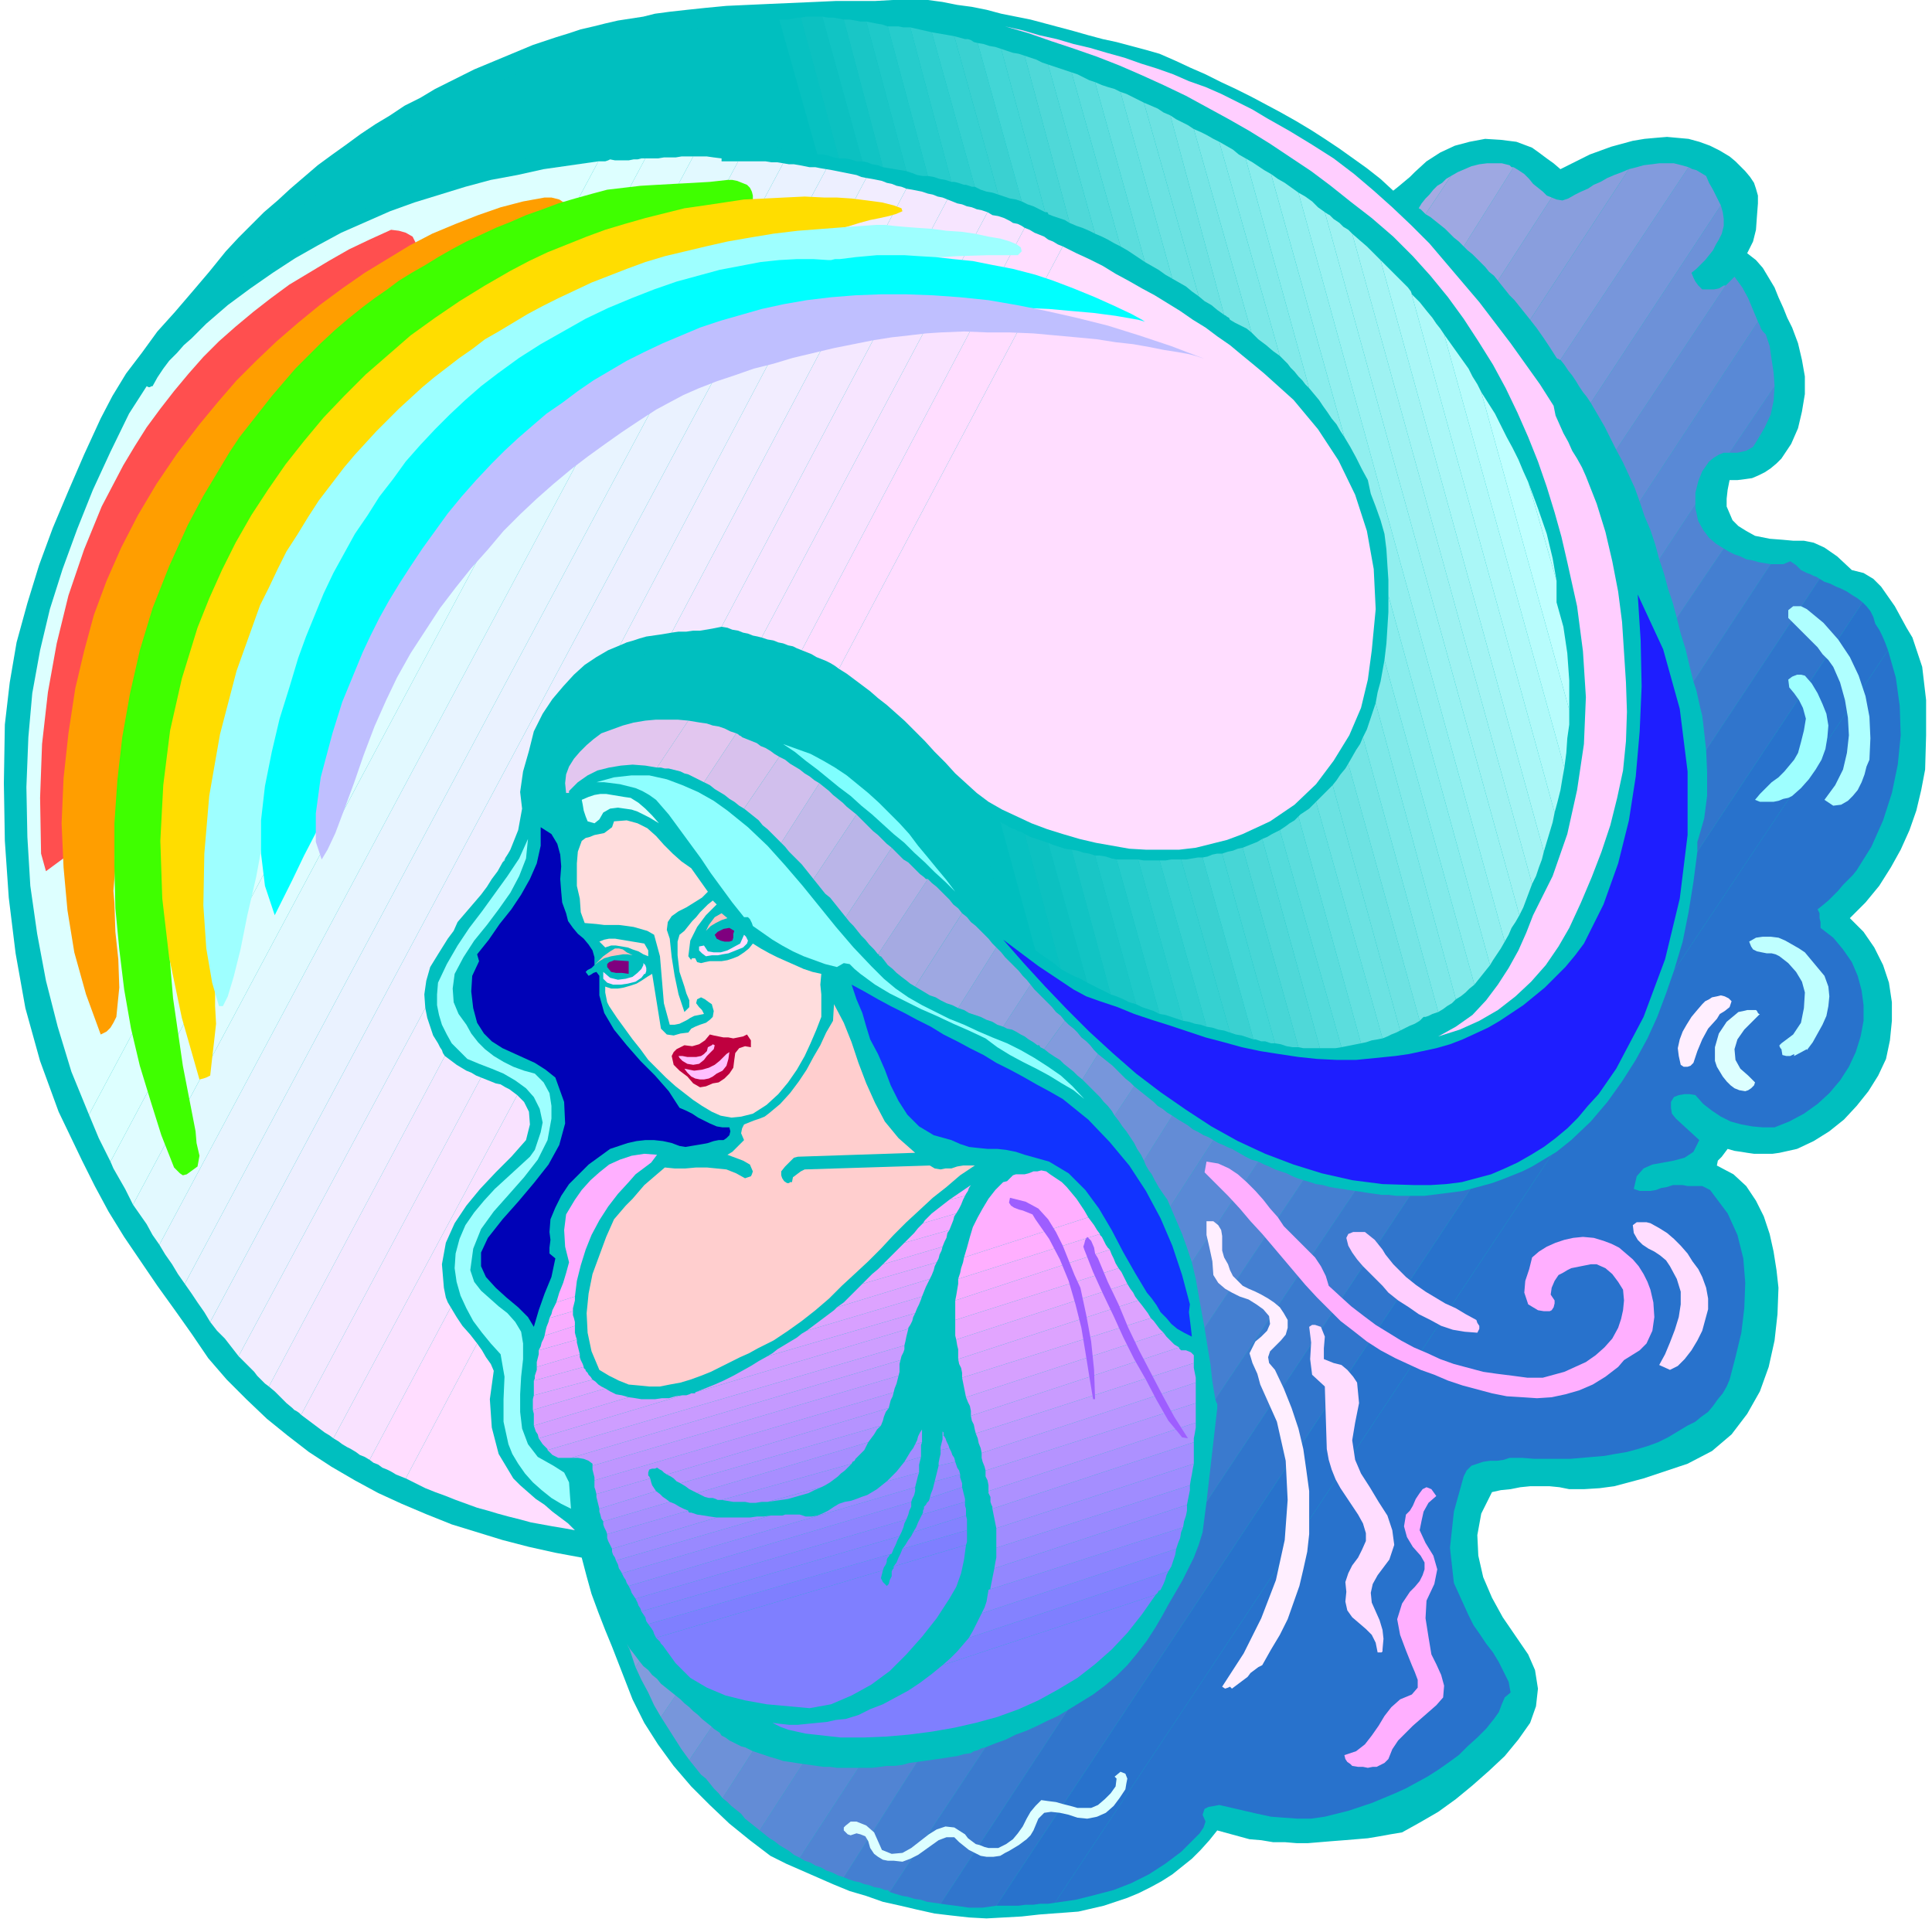<svg xmlns="http://www.w3.org/2000/svg" fill-rule="evenodd" height="1.973in" preserveAspectRatio="none" stroke-linecap="round" viewBox="0 0 1976 1973" width="1.976in"><style>.pen1{stroke:none}.brush2{fill:#00bfbf}.brush31{fill:#bfffff}.brush32{fill:#ffceff}.brush33{fill:#dff}.brush43{fill:#fdf}.brush44{fill:#2872cc}.brush63{fill:#e2c6ef}.brush68{fill:#9effff}.brush75{fill:#fdd}.brush78{fill:#7f007f}.brush80{fill:#ffefff}.brush83{fill:#ffbfff}.brush84{fill:#7f7fff}.brush85{fill:#8482ff}.brush88{fill:#9387ff}.brush89{fill:#9989ff}.brush94{fill:#b593ff}.brush98{fill:#c99bff}.brush99{fill:#ce9eff}.brush102{fill:#dda3ff}.brush103{fill:#e2a5ff}.brush108{fill:#ffafff}.brush119{fill:#9e5eff}</style><path class="pen1 brush2" d="m949 0 15 2 15 3 15 2 15 3 15 4 15 3 15 3 15 4 15 4 15 4 14 4 15 4 14 3 15 4 15 4 14 4 16 7 15 7 16 7 16 8 15 7 16 8 15 8 15 8 16 9 15 9 14 9 15 10 14 10 14 10 14 11 13 12 5-4 6-5 6-5 5-5 12-11 14-9 15-7 15-4 16-3 16 1 16 2 16 6 7 5 8 6 7 5 7 6 10-5 10-5 10-5 11-4 11-4 11-3 11-3 12-2 11-1 12-1 11 1 11 1 11 3 11 4 10 5 10 6 6 5 5 5 5 5 5 6 4 6 2 6 2 7v8l-1 13-1 14-3 12-6 12 9 7 7 8 6 10 6 10 4 10 5 11 4 10 5 10 6 16 4 17 3 17v18l-3 18-4 17-7 16-10 15-5 5-6 5-6 4-6 3-7 3-7 1-8 1h-8l-2 10-1 9v8l3 7 3 7 6 6 8 5 9 5 15 3 13 1 11 1h11l10 2 11 5 13 9 15 14 12 3 10 6 8 8 7 10 7 10 6 11 6 11 6 10 10 30 4 34v36l-1 35-4 21-5 21-7 20-9 20-10 18-12 19-14 17-16 16 14 14 11 16 9 18 6 18 3 20v19l-2 20-4 19-8 17-10 16-12 15-13 14-15 12-16 10-17 8-18 4-7 1h-19l-7-1-6-1-7-1-7-2-3 4-3 4-4 4-1 5 17 9 13 12 10 15 8 16 6 18 4 18 3 19 2 18-1 27-3 27-6 27-9 25-13 23-16 21-20 17-25 13-15 5-15 5-15 5-15 4-15 4-15 2-16 1h-15l-10-2-10-1h-20l-10 1-10 2-10 1-9 2-11 22-4 22 1 21 5 22 9 21 11 20 13 19 13 19 7 16 3 19-2 18-6 17-12 17-14 17-16 15-17 15-17 14-18 13-19 11-18 10-12 2-11 2-12 2-12 1-12 1-13 1-12 1-12 1h-12l-12-1h-12l-12-2-12-1-11-3-11-3-11-3-8 10-9 10-9 9-10 8-10 8-11 7-11 6-12 6-12 5-12 4-12 4-13 3-13 3-13 1-14 1-13 1-18 2-18 1-18 1-18-1-18-2-17-2-18-4-17-4-18-4-17-6-17-5-17-7-16-7-16-7-16-7-16-8-21-16-21-17-20-19-19-19-18-21-16-22-14-22-12-24-7-18-7-18-7-18-7-17-7-18-7-19-5-18-5-19-27-5-27-6-27-7-26-8-26-8-25-10-26-11-24-11-24-13-24-14-23-15-22-17-21-17-21-20-20-20-19-22-17-25-17-24-18-25-17-25-17-25-16-26-14-26-13-26-24-50-19-52-15-54-10-56-7-57-4-58-1-59 1-60 5-43 7-41 11-40 12-39 14-38 16-38 16-37 17-37 12-23 14-23 16-21 16-22 18-20 18-21 17-20 17-21 13-14 13-13 13-13 14-12 13-12 14-12 14-12 15-11 14-10 15-11 15-10 15-9 15-10 16-8 15-9 16-8 12-6 12-6 12-5 12-5 12-5 12-5 12-5 12-4 12-4 13-4 12-4 13-3 12-3 13-3 13-2 13-2 12-3 15-2 18-2 19-2 21-2 22-1 22-1 23-1 23-1 22-1h40l18-1h36z"/><path class="pen1 brush2" d="m777 20 35 133-11-1-11-2-11-1-11-1-11-1-11-1-12-1h-55l-11 1-12 1-11 1-11 1-11 2-10 1-11 2-11 1-11 1-11 2-11 1-10 2-11 1-11 2-10 2-11 3-10 3-10 3-10 3-10 4-14 4-14 4-13 4-14 5-13 5-13 5-14 6-13 5-13 7-13 6-12 6-13 7-12 8-13 7-12 8-12 8-29 19 18-21 18-20 19-20 20-19 21-18 21-17 22-16 22-16 23-15 23-13 24-13 24-12 24-11 25-10 25-8 25-8 12-3 12-2 12-3 12-3 12-3 12-3 12-3 12-3 12-3 13-2 12-3 12-2 12-2 13-2 12-1 13-1zm220 805 33 124-5-5-4-5-5-5-5-6-11-12-11-13-11-13-10-13-11-12-12-13-11-12-11-12-12-12-13-11-12-10-13-10-14-9-13-8-15-8-15-6-83-28-15-1h-15l-14 1h-14l-13 1-14 2-13 2-14 3-8 4-7 4-8 5-7 6-7 6-6 7-5 7-4 8-4 15 1 16 4 16 5 14h2l1 1 1 2 1 1-8-4-8-5-7-6-4-7-8-17v-18l7-18 8-19 8-16 10-14 12-13 13-10 14-10 15-8 16-7 17-7 16-6 15-4 14-3h27l12 2 12 2 11 2 16 3 15 5 15 6 14 7 14 8 13 9 13 10 13 10 13 11 12 11 12 11 12 12 12 12 12 11 12 12 12 11 4 5 3 4 4 4 4 3z"/><path class="pen1 brush2" d="m1030 949-33-124 6 4 6 4 7 3 7 4 36 132-8-5-7-6-7-6-7-6zM812 153 777 20h20l39 138-6-1-6-2-6-1-6-1z"/><path class="pen1" d="m1059 972-36-132 2 2 3 1 3 2 3 2 4 1 3 2 4 1 3 2 37 138-6-5-7-5-6-4-7-5zM836 158 797 20h9l5-1 4-1h4l39 144-5-1-6-2-5-1h-6z" style="fill:#07c1c1"/><path class="pen1" d="m1085 991-37-138 6 3 6 2 6 2 6 2 40 143-7-4-7-3-6-3-7-4zM858 162 819 18l6-1h16l41 148h-6l-6-2-6-1h-6z" style="fill:#0cc1c1"/><path class="pen1" d="m1112 1005-40-143 5 2 6 2 6 2 7 1 40 148-6-3-6-3-6-3-6-3zM882 165 841 17l6 1h5l6 1 5 1 40 151-5-2-6-1-5-2-5-1z" style="fill:#11c4c4"/><path class="pen1" d="m1136 1017-40-148 6 1 6 2 6 1 6 2 42 152-7-2-6-3-7-3-6-2zM903 171 863 20h6l6 1 5 1h6l41 153-6-1-6-1-6-1-6-1z" style="fill:#19c6c6"/><path class="pen1" d="m1162 1027-42-152h5l6 1 6 2 5 1 44 158-6-3-6-2-6-2-6-3zM927 175 886 22l5 1 5 1 6 1 6 2 41 153h-5l-6-1-5-2-6-2z" style="fill:#1ec9c9"/><path class="pen1" d="m1186 1037-44-158h22l46 165-6-2-6-2-6-2-6-1zM949 180 908 27h11l5 1h7l42 158-6-2-6-1-6-2-6-1z" style="fill:#26cccc"/><path class="pen1" d="m1210 1044-46-165 6 1h16l48 170-6-2-6-1-6-2-6-1zM973 186 931 28l22 5 44 158h-3l-3-1-3-1h-2l-3-1-3-1-4-1h-3z" style="fill:#2dcece"/><path class="pen1" d="m1234 1050-48-170h6l6-1h10l50 177-6-2-6-1-6-2-6-1zM997 191 953 33l23 4 45 162-6-2-6-1-6-2-6-3z" style="fill:#35d1d1"/><path class="pen1" d="m1258 1056-50-177h5l6-1 6-1h5l52 186-6-2-6-2-6-1-6-2zm-237-857L976 37l11 3h3l3 1 3 2 4 1 45 162-6-2-6-1-6-2-6-2z" style="fill:#3ad1d1"/><path class="pen1" d="m1282 1063-52-186 5-1 5-2 5-1h5l54 194h-4l-3-1-3-1h-4l-3-1-3-1h-2zm-237-857-45-162 6 1 6 2 6 1 6 2 45 167-6-3-6-3-6-2-6-3z" style="fill:#42d6d6"/><path class="pen1" d="m1304 1067-54-194 6-2 5-1 5-2 5-1 57 204h-6l-6-1-6-2-6-1zm-235-850-45-167 6 2 6 2 6 1 6 2 46 171-5-3-6-2-6-2-5-2v-1l-1-1h-2z" style="fill:#47d6d6"/><path class="pen1" d="m1328 1071-57-204 5-2 5-2 5-2 5-3 59 214h-17l-5-1zm-234-843-46-171 6 2 6 2 6 3 6 2 48 173-6-3-7-3-6-2-7-3z" style="fill:#4fd8d8"/><path class="pen1" d="m1350 1072-59-214 5-2 5-3 4-2 4-2 63 222-6 1h-16zm-230-833-48-173 6 2 6 2 6 2 6 2 50 178-6-3-7-4-6-3-7-3z" style="fill:#54dbdb"/><path class="pen1" d="m1372 1071-63-222 6-4 4-3 5-3 4-4 64 232-5 1-5 1-5 1-5 1zm-226-819-50-178 6 2 6 3 6 3 6 2 51 184-6-4-6-4-6-4-7-4z" style="fill:#5bdddd"/><path class="pen1" d="m1392 1067-64-232 2-2 3-2 3-2 3-2 2-2 2-2 1-1 2-2 68 242-5 1-6 1-6 2-5 1zm-221-799-51-184 7 3 6 2 7 2 6 3 53 191-7-4-7-5-7-4-7-4z" style="fill:#63e0e0"/><path class="pen1" d="m1414 1062-68-242 4-4 5-5 4-4 4-4 69 251-4 2-5 2-4 2-5 2zm-215-777-53-191 6 2 6 3 6 3 6 3 56 198-7-5-6-5-7-4-7-4z" style="fill:#6be2e2"/><path class="pen1" d="m1432 1054-69-251 4-5 4-6 5-6 3-5 73 263-5 3-5 2-4 2-6 3zm-206-751-56-198 7 3 7 3 6 4 7 3 55 204-7-5-6-5-7-4-6-5z" style="fill:#6de2e2"/><path class="pen1" d="m1452 1044-73-263 4-7 4-7 4-6 3-7 77 281-3 1-3 1-4 2-3 1h-2l-1 1-2 2-1 1zm-200-722-55-204 6 4 6 3 6 3 6 4 59 208-5-4-6-3-6-3-5-3-1-2-2-1-1-1-2-1z" style="fill:#75e5e5"/><path class="pen1" d="m1471 1035-77-281 4-8 3-9 3-9 3-9 82 303-4 4-5 3-4 3-5 3zm-191-695-59-208 7 3 6 3 7 4 6 3 62 219-7-5-7-6-8-6-7-7z" style="fill:#7ce8e8"/><path class="pen1" d="m1489 1022-82-303 2-11 3-11 2-11 2-11 92 332-5 4-4 4-5 4-5 3zm-180-658-62-219 7 4 7 4 6 5 7 4 65 235-4-4-3-4-4-4-4-5-4-4-3-4-4-4-4-4z" style="fill:#82eaea"/><path class="pen1" d="m1508 1007-92-332 2-17 1-16 1-16v-17l104 378-4 5-4 5-4 5-4 5zm-169-610-65-235 7 4 6 4 6 4 7 4 75 269-4-6-4-7-5-6-4-6-5-7-4-6-5-6-5-6z" style="fill:#89eded"/><path class="pen1" style="fill:#91efef" d="m1524 987-104-378v-16l-1-15-1-16-2-16-4-14-5-14-5-13-3-14-6-11-6-12-6-11-6-10-75-269 7 5 7 4 7 5 7 5 211 766-4 7-4 6-4 6-3 5z"/><path class="pen1" style="fill:#99f2f2" d="m1539 963-211-766 7 4 7 5 6 6 7 5 199 719-4 7-4 6-3 7-4 7z"/><path class="pen1" style="fill:#9ef2f2" d="m1554 936-199-719 3 2 2 1 2 2 2 2 6 4 4 4 5 3 4 4 184 665-3 8-3 8-3 8-4 8z"/><path class="pen1" style="fill:#a3f4f4" d="m1567 904-184-665 8 7 7 6 7 7 7 7 167 605-2 8-3 8-3 9-4 8z"/><path class="pen1" style="fill:#aaf7f7" d="m1579 871-167-605 4 4 4 4 4 4 4 4 4 4 4 4 4 4 3 4 147 533-2 10-3 10-3 10-3 10z"/><path class="pen1" style="fill:#aff9f9" d="m1590 831-147-533v2l4 4 5 5 4 5 4 5 5 6 4 6 4 5 4 6 123 443-2 11-2 12-3 12-3 11z"/><path class="pen1" style="fill:#b7fcfc" d="m1600 785-123-443 5 7 5 7 5 7 5 7 5 7 4 8 5 8 4 8 90 325v15l-2 14-1 15-2 15z"/><path class="pen1 brush31" d="m1605 726-90-325 7 11 7 11 6 12 6 12 6 11 6 12 5 12 5 11 29 101v22l7 25 4 27 2 28v30z"/><path class="pen1 brush31" d="m1592 594-29-101 10 27 9 26 6 25 4 23z"/><path class="pen1 brush32" d="m1296 121 23 13 23 14 22 14 21 16 20 17 19 17 19 18 19 19 17 20 17 20 17 20 16 21 16 21 15 21 15 21 14 22 2 10 4 9 4 9 5 9 4 9 5 8 5 9 4 9 11 28 9 29 7 30 6 31 4 31 2 31 2 31 1 30-1 30-3 30-6 28-7 28-9 27-10 26-11 26-12 26-11 19-13 19-15 17-16 15-18 14-19 11-20 9-22 7 18-10 17-12 14-15 12-16 11-17 10-18 8-18 7-18 20-40 15-43 10-45 7-47 2-48-3-47-6-46-10-45-6-26-7-25-8-26-9-26-10-25-11-25-12-25-13-24-15-24-15-23-16-22-18-22-18-20-20-20-22-19-22-17-20-16-20-15-21-14-21-14-21-13-21-12-22-12-22-12-23-11-22-10-23-10-23-9-23-8-24-8-23-8-24-7 18 4 17 5 18 4 17 5 17 4 17 5 18 5 17 6 16 5 17 6 16 7 17 6 16 7 16 8 16 8 15 9z"/><path class="pen1 brush33" d="M612 165 91 1140l-18-44-14-46-12-47-9-48-7-49-3-50-1-51 2-51 4-45 8-44 10-42 13-41 15-41 16-40 18-39 19-39 18-28 2 1h1l2-1h1l5-9 6-9 6-8 8-8 7-8 8-7 8-8 7-7 22-19 23-17 23-16 23-15 23-13 24-13 25-11 25-11 25-9 26-8 26-8 26-7 27-5 27-6 28-4 28-4z"/><path class="pen1 brush33" d="m91 1140 521-975h7l3-1 2-1 5 1h14l5-1h4l4-1h4L113 1188l-6-12-6-12-5-12-5-12z"/><path class="pen1" style="fill:#e0fcff" d="M113 1188 660 162h13l6-1h12l6-1h12L136 1232l-2-4-2-4-2-4-2-4-4-7-4-7-4-7-3-7z"/><path class="pen1" style="fill:#e2f9ff" d="M136 1232 709 160h14l7 1 8 1v3h17L163 1273l-7-10-6-11-7-10-7-10z"/><path class="pen1" style="fill:#e8f4ff" d="M163 1273 755 165h28l6 1h6l6 1-612 1146-7-10-6-10-7-10-6-10z"/><path class="pen1" style="fill:#eaf2ff" d="M189 1313 801 167l6 1h5l6 1 5 1 5 1h6l5 1 6 1-630 1179-6-10-7-10-6-9-7-10z"/><path class="pen1" style="fill:#edefff" d="M215 1352 845 173l6 1 5 1 5 1 5 1 5 1 5 1 5 2 5 1-252 478-12 5-12 7-12 8-11 10-11 12-11 13-10 15-9 18-5 20-6 21-3 21 2 17-2 11-2 11-4 10-4 10-8 13-5 9-6 8-5 8-6 8-6 7-6 7-6 7-6 7-4 9-6 8-5 8-5 8-8 13-4 14-2 14 1 14-191 356-7-9-7-9-8-8-7-9z"/><path class="pen1" d="m244 1387 191-356 2 10 3 9 3 9 5 8 2 4 2 3 1 3 2 3-180 338-4-3-4-4-4-4-3-4-4-4-4-4-4-4-4-4zm270-505 8-13-3 4-2 4-1 3-2 2zm120-222 252-478 6 1 5 1 5 1 5 2 5 1 5 2 5 1 5 2-240 454-6 1-6 1-7 1-7 1-7 2-6 2-7 2-7 3z" style="fill:#f2edff"/><path class="pen1" d="m275 1418 180-338 4 3 4 3 4 3 5 3 5 3 5 2 5 3 5 2-184 345-2-2-3-2-2-1-2-2-6-5-6-6-6-6-6-5zm412-771 240-454 6 1 5 1 5 1 6 2 5 1 5 2 5 1 5 2-231 437-5 1-5 1-6 1-6 1h-7l-7 1h-8l-7 1z" style="fill:#f4e8ff"/><path class="pen1" d="m308 1447 184-345 5 2 5 2 5 2 5 1 5 3 4 2 4 3 4 3-188 351-4-3-5-3-4-3-4-3-4-3-4-3-4-3-4-3zm430-806 231-437 5 2 5 2 5 1 5 2 5 1 5 2 5 1 6 2-231 435-4-1-5-1-5-2-5-1-5-2-6-1-5-2-6-1z" style="fill:#f7e5ff"/><path class="pen1" d="m341 1471 188-351 7 7 5 10 1 13-4 16-15 17-16 16-16 17-14 17-12 18-9 20-4 22 2 24 1 5 1 5 2 5 3 5-83 156-5-3-5-2-4-3-5-3-4-2-5-3-4-3-5-3zm438-819 231-435 5 3 6 1 6 2 6 3 3 2 5 1 4 2 3 2-228 432-5-2-4-2-5-1-5-2-5-1-5-2-6-1-6-2z" style="fill:#f9e2ff"/><path class="pen1 brush43" d="m378 1493 83-156 6 10 6 9 8 9 7 9-73 138-5-2-5-2-5-3-4-2-5-2-4-3-5-2-4-3zm442-828 228-432 5 2 5 3 5 2 5 2 4 3 5 2 5 3 5 2-229 432-4-3-5-3-4-2-5-2-5-2-5-3-5-2-5-2z"/><path class="pen1 brush43" d="m415 1512 73-138 5 7 4 7 5 7 3 7-4 29 2 29 7 27 15 25 7 7 8 7 8 7 9 6 8 7 8 6 8 6 7 7-11-2-12-2-11-2-11-2-11-3-12-3-11-3-10-3-11-3-11-4-11-4-10-4-11-4-10-4-10-5-10-5zm443-828 229-432 14 7 13 6 14 7 13 8 13 7 14 8 13 7 13 8 13 8 13 9 13 8 12 9 13 9 12 10 11 9 12 10 30 27 25 30 21 32 17 35 12 37 7 39 2 41-4 42-4 30-7 29-12 28-16 26-18 24-22 21-25 17-28 13-16 6-16 4-16 4-17 2h-34l-17-1-17-3-17-3-17-4-17-5-16-5-16-6-15-7-15-7-14-8-12-9-11-10-11-10-10-11-11-11-10-11-10-10-11-11-9-8-9-8-9-7-8-7-8-6-8-6-8-6-8-5z"/><path class="pen1 brush44" d="m1079 1946 508-765 5-3 5-4 5-4 5-4 20-19 17-20 15-21 14-22 12-22 10-22 9-24 8-23 219-328 8 28 4 29 1 30-3 30-6 29-9 28-12 27-15 24-4 5-5 5-5 5-5 6-5 5-5 5-6 5-5 4 2 4v5l1 4v6l13 10 10 12 9 13 6 14 4 15 2 15v16l-3 16-5 16-7 15-9 14-11 13-12 11-14 10-15 8-15 6h-12l-11-1-11-2-11-3-10-5-9-6-9-7-8-9-6-1h-5l-6 1-5 2-3 5v6l1 6 4 5 24 22-6 12-9 6-11 3-11 2-11 2-9 4-7 8-3 13 6 2h11l6-1 5-2 6-1 6-2h10l5 1h15l4 2 4 2 3 4 15 20 10 22 6 24 2 25-1 26-3 25-6 25-6 23-3 7-4 7-5 6-5 7-5 6-7 5-6 5-8 4-10 6-10 6-10 5-11 4-10 3-11 3-12 2-11 2-12 1-11 1-12 1h-37l-12-1h-13l-6 2-7 1h-7l-7 1-6 2-6 2-5 5-3 6-10 36-4 37 4 36 15 33 5 10 7 10 6 9 7 9 6 10 5 10 5 10 2 11-6 5-3 7-3 8-5 7-8 10-9 9-10 9-9 9-11 8-10 7-11 7-11 6-11 6-11 5-12 5-12 5-12 4-12 4-12 3-12 3-14 2h-14l-14-1-13-1-14-3-13-3-13-3-13-3-5 1-6 1-4 2-2 6 3 7-2 6-4 6-4 4-15 15-16 12-17 11-18 9-18 7-19 5-20 5-21 3z"/><path class="pen1 brush44" d="m1931 665-219 328 9-30 6-30 5-31 4-31 169-255 4 4 4 5 3 6 2 7 4 6 3 6 3 7 3 8zm-344 516-508 765-7 1h-8l-7 1h-8l-7 1h-23l485-733 11-3 11-3 11-4 10-4 10-4 10-5 10-6 10-6z"/><path class="pen1" d="m1905 616-169 255v-10l1-3 6-21 3-23v-24l-1-23 116-175 5 3 6 2 6 3 5 2 6 3 6 4 5 3 5 4zm-401 600-485 733-7 1-7 1h-14l-7-1-7-1-8-1-7-1 130-198 13-8 13-8 12-9 12-10 11-11 10-12 10-13 9-14 7-12 6-11 7-12 7-12 6-12 6-12 5-13 4-13 4-31 208-313h15l8-1 8-1 8-1 8-1 7-1 8-2z" style="fill:#3075cc"/><path class="pen1" d="m1861 592-116 175-1-9-1-9-1-9-1-8-2-8-2-9-2-9-3-9 79-120h13l7-3 6 4 5 5 6 3 3 1 4 2 3 1 3 2zm-419 631-208 313 11-96v-4l-1-2-1-3 143-213 7 1 6 1 7 1 7 1h7l8 1h14zm-350 526-130 198-7-1-7-1-6-2-7-1-6-2-6-1-7-2-6-2 98-148 10-4 11-4 10-5 11-4 11-5 10-5 11-5 10-6z" style="fill:#3a7ace"/><path class="pen1" d="m1811 577-79 120-4-16-4-17-5-16-4-16 48-71 5 3 6 3 6 2 6 3 6 1 7 2 6 1 6 1zm-425 641-143 213-3-18-2-18-3-18-3-19 101-151 7 2 6 2 7 1 7 2 6 1 7 1 6 1 7 1zm-378 569-98 148-1-1-1-1h-3l-5-2-6-1-5-2-5-1-5-2-5-1-6-2-5-2 75-118 7-1 7-1 7-1 7-1 6-1 7-1 7-2 7-1 3-2 4-1 4-2 4-1z" style="fill:#447fd1"/><path class="pen1" d="m1763 561-48 71-4-15-5-15-4-15-5-15 37-56v4l1 4 1 5 1 4 5 9 6 8 7 6 8 5zm-430 646-101 151-3-16-3-17-3-17-4-17 68-103 6 3 5 2 6 3 6 2 6 2 6 3 5 2 6 2zm-395 595-75 118-6-2-6-3-6-2-5-3-6-2-5-3-6-2-5-3 60-92h14l8-1 7-1h8l8-1 7-2 8-1zm831-1339 46-68-1 15-3 14-6 13-7 12-5 8-7 4-9 2h-8z" style="fill:#5184d3"/><path class="pen1" d="m1815 395-46 68h-6l-5 2-5 3-5 4-7 10-4 10-3 12v12l-37 56-4-15-5-15-6-14-5-15 121-184 2 4 1 3 2 3 3 3 4 12 2 14 2 13 1 14zm-528 793-68 103-5-15-5-14-6-14-6-14 44-68 5 3 5 2 4 2 5 2 7 4 7 4 6 3 7 2zm-409 620-60 92-6-3-5-4-5-3-5-3-5-4-5-3-5-4-5-4 44-68 7 1 7 1 7 1h7l7 1h22z" style="fill:#5989d6"/><path class="pen1" d="m1798 329-121 184-5-14-6-13-6-13-7-13 112-168 9-9 8 11 6 11 5 12 5 12zm-557 837-44 68-3-7-5-7-4-6-4-7-3-6-3-4-3-5-2-5 29-46 6 4 5 3 5 3 5 4 6 3 5 3 5 2 5 3zm-420 638-44 68-5-4-5-4-5-4-4-5-5-4-5-4-4-4-5-4 31-48 6 2 6 2 6 2 7 2 6 2 7 1 6 1 7 1z" style="fill:#638cd6"/><path class="pen1" d="m1765 292-112 168-6-12-6-12-7-12-7-12 133-202 2 7 1 7v7l-2 8-3 6-3 5-3 6-4 5-4 5-5 5-4 4-5 4 2 5 2 4 3 4 4 4h12l5-1 5-3h2zm-566 849-29 46-3-6-4-6-3-6-4-6-4-6-4-5-4-6-4-5 20-30 5 4 5 4 5 4 5 4 4 4 5 3 5 4 5 3zm-429 650-31 48-4-5-5-5-4-5-4-5-5-4-4-5-4-5-4-5 23-34 2 2 3 2 3 2 2 3 4 2 4 3 4 2 4 2 4 2 4 1 4 2 4 2z" style="fill:#6d91d8"/><path class="pen1" d="m1760 210-133 202-4-6-4-5-4-6-3-5-4-6-4-5-4-6-4-5 131-197 4 2 4 1 5 3 5 3 3 7 4 7 4 8 4 8zm-600 901-20 30-3-5-4-5-4-4-4-5-4-4-5-5-4-4-5-5 16-26 5 4 5 4 5 4 4 4 5 5 4 4 5 4 4 4zm-432 655-23 34-8-11-7-11-7-11-7-11 15-22 5 4 4 4 5 4 4 4 5 4 4 4 5 4 5 4z" style="fill:#7796db"/><path class="pen1" d="m1727 171-131 197h-1l-1-1h-1l-1-1-7-11-6-9-7-10-7-9 101-154 8-2 7-2 8-1 8-1h15l8 2 7 2zm-604 907-16 26-5-4-4-4-5-4-5-4-4-4-5-3-6-4-5-4 21-29 4 4 5 4 4 4 4 5 5 4 4 4 4 5 4 4zm-432 656-15 22-7-12-6-13-7-13-6-13 4-6 4 5 5 4 4 5 5 4 4 5 5 4 5 4 5 4z" style="fill:#829bdd"/><path class="pen1" d="m1666 173-101 154-4-5-4-5-4-5-4-5-5-5-4-5-4-5-4-5 55-85 5 2 6 1 6-2 7-4 6-3 7-3 6-4 7-3 7-4 7-3 8-3 7-3zm-577 871-21 29-2-1-2-1-1-2h-2l-4-3-5-3-4-3-4-2-5-3-4-2-5-1-4-2 28-43 4 5 4 4 5 5 4 4 5 5 4 5 5 4 4 5zm-435 655-4 6-2-6-2-6-2-6-3-6 3 5 4 5 3 4 3 4z" style="fill:#899edd"/><path class="pen1" d="m1587 202-55 85-4-5-5-4-4-5-4-4-5-5-4-4-5-4-4-4 51-81 5 3 6 4 5 5 4 5 5 4 5 4 4 4 5 2zm-533 805-28 43-6-2-5-3-6-2-6-3-6-2-6-2-5-3-6-2 39-62 5 5 4 5 5 5 4 4 5 5 4 5 4 4 4 5z" style="fill:#93a3e0"/><path class="pen1" d="m1548 171-51 81-5-5-5-4-5-5-4-4-5-4-5-4-5-4-5-3 26-39 7-4 7-3 7-3 8-2 8-1h15l8 2 1 1 1 1h2zm-529 798-39 62-6-3-6-2-6-3-5-3-6-2-5-3-5-3-5-3 48-75 5 4 4 5 5 4 4 4 5 5 4 4 4 5 4 4z" style="fill:#9ea8e2"/><path class="pen1" d="m1484 180-26 39-2-2-1-1-2-2-2-1 3-5 4-5 4-4 4-5 4-4 5-3 4-4 5-3zM984 934l-48 75-5-3-5-4-4-3-5-4-4-4-5-4-3-4-4-5h-1l-1-1v-1h-1l51-77 4 4 5 4 4 4 5 5 4 4 4 5 5 4 4 5z" style="fill:#a5aae2"/><path class="pen1" style="fill:#b2afe5" d="m949 899-51 77-4-5-5-5-4-5-4-4-4-5-4-5-4-4-4-5 47-71 4 4 4 4 4 4 5 3 4 4 4 4 4 4 4 3 1 1 1 1h2z"/><path class="pen1" style="fill:#bab5e8" d="m912 867-47 71-4-5-4-5-4-5-4-5-5-4-4-5-4-5-4-5 44-66 4 4 4 4 4 4 5 5 5 4 4 4 5 5 5 4z"/><path class="pen1" style="fill:#c4baea" d="m876 833-44 66-4-5-4-5-4-5-4-4-5-5-4-4-4-5-4-4 39-61 5 4 5 4 4 4 5 4 5 4 4 4 5 4 5 4z"/><path class="pen1" style="fill:#d1bfed" d="m838 801-39 61-5-5-4-4-5-5-5-4-4-5-5-4-5-4-5-4 36-53 6 3 5 4 5 3 5 3 5 4 5 3 5 4 5 3z"/><path class="pen1" style="fill:#d8c1ed" d="m797 774-36 53-5-3-5-4-5-3-5-4-5-3-5-3-5-4-6-3 33-50 2 1 1 1 2 1 1 1 5 2 5 2 5 2 4 3 5 2 5 3 4 3 5 3z"/><path class="pen1 brush63" d="m753 750-33 50-4-2-4-2-4-2-4-2-4-1-4-2-4-1-4-1-4-1h-4l-4-1h-4l32-48 6 1 6 1 7 1 6 2 6 1 6 2 6 3 6 2z"/><path class="pen1 brush63" d="m704 737-32 48-12-2-13-1-12 1-12 2-12 3-10 5-10 7-9 9v2h-3l-1-10 1-9 3-8 5-8 6-7 7-7 7-6 8-6 11-4 11-4 11-3 12-2 11-1h22l11 1z"/><path class="pen1" style="fill:#ff4f4f" d="m426 250-3 4-3 3-4 4-5 2-5 3-5 3-5 2-5 3-37 26-36 29-33 30-30 32-28 34-26 36-24 37-22 38-19 40-17 41-14 41-13 43-10 43-7 44-6 44-3 45-19 14-5-18-1-57 2-55 6-53 9-50 12-49 16-47 18-44 22-42 12-20 12-19 14-19 14-18 15-18 15-17 16-16 17-15 18-15 18-14 19-14 20-12 20-12 21-12 21-10 22-10 8 1 7 2 7 4 4 8z"/><path class="pen1" style="fill:#ff9e00" d="m582 215-3 7-7 4-7 4-7 3-27 14-27 16-27 16-27 17-27 18-26 19-26 20-25 21-24 23-23 23-22 24-20 25-19 26-17 27-15 28-13 29-17 35-14 35-13 35-10 37-8 37-6 39-5 39-3 41 1 11-1 11-1 12 1 12 1 30 3 28 1 29-3 30-3 6-3 5-4 4-6 3-15-41-12-43-7-43-4-44-2-45 2-46 5-46 7-46 9-38 10-37 13-35 15-34 17-33 19-32 21-31 23-30 19-23 19-22 20-20 21-20 22-19 22-18 23-17 23-16 23-14 23-14 23-12 24-10 23-9 23-8 23-6 22-4h7l8 2 6 4 4 7z"/><path class="pen1" style="fill:#3fff00" d="m764 189 3 3 2 4 1 4v4l-6 6-9 1-10 1-9 1-8 1-9 2-8 2-8 4-8 4-16 5-16 5-16 6-16 6-15 6-16 7-15 8-15 7-16 8-15 8-15 9-15 9-15 8-14 9-15 10-15 9-16 13-17 13-17 14-16 15-17 15-16 15-16 17-15 16-15 17-14 18-13 17-13 19-11 18-10 19-9 19-8 19-24 63-17 66-11 69-5 71 1 71 6 71 10 69 13 67 1 12 3 13-2 11-11 8-4 1-3-2-3-3-3-3-13-33-11-35-11-36-9-38-7-40-5-41-4-42-1-43v-44l3-44 5-44 8-45 10-44 13-43 17-43 19-42 8-15 8-15 9-15 9-15 9-15 10-15 11-14 11-14 11-14 12-14 12-14 13-13 13-13 14-13 14-12 15-12 12-9 13-9 12-9 13-8 14-8 13-8 14-8 15-8 15-7 15-7 15-6 16-7 17-6 16-6 17-5 18-5 15-4 17-2 17-2 17-1 18-1 19-1 17-1 18-2h5l5 1 5 2 5 2z"/><path class="pen1" style="fill:#fd0" d="m916 219-7 2-9 2-10 2-11 3-13 4-12 3-14 4-13 3-13 4-14 4-12 3-13 4-11 3-10 2-9 2-7 2-36 12-36 14-36 15-36 18-35 19-35 21-33 23-33 24-31 26-29 28-28 30-26 30-23 33-21 34-19 35-15 37-15 43-12 44-8 45-5 45-4 47-1 46-1 47v47l1 18-2 18-2 17-2 18-2 1-2 1-3 1-4 1-18-63-13-62-7-60-2-59 3-57 7-56 12-53 16-52 12-30 13-29 14-28 16-28 17-26 18-26 19-24 20-24 21-22 22-22 23-20 23-20 25-18 25-17 26-16 26-15 19-10 19-9 20-8 20-8 19-7 20-6 21-6 20-5 20-5 21-3 20-3 20-3 21-1 20-1 21-1 20 1h13l15 1 16 2 15 2 12 3 8 3 1 3-7 3z"/><path class="pen1 brush68" d="M1041 261h-31l-32 1-31 2-30 4-31 5-30 6-29 7-30 8-29 9-28 10-29 10-27 12-28 13-26 13-26 14-26 15-20 16-20 15-20 17-20 16-20 18-20 17-19 18-19 19-18 19-17 20-16 21-14 21-14 22-11 22-10 24-8 24-5 13-4 14-4 14-4 14-4 14-4 14-4 14-4 13-9 45-8 43-9 39-7 35-7 28-6 20-5 10h-4l-7-24-6-35-3-44 1-53 5-59 11-63 17-65 24-67 9-18 9-19 9-18 11-17 11-18 11-17 13-17 13-17 11-13 11-12 11-12 12-12 11-11 12-11 12-11 12-10 13-10 13-10 13-9 13-10 14-8 15-9 15-9 15-8 16-8 17-8 17-8 18-7 18-7 19-7 20-6 21-5 21-5 22-5 23-4 24-4 25-3 26-2 26-2 28-2h9l9 1 11 1 13 1 15 1 15 2 15 1 14 2 14 3 12 2 10 3 7 3 4 3 1 4-4 4z"/><path class="pen1" style="fill:#0ff" d="m1164 327-23-4-23-3-23-2-22-2-23-1-22-1h-22l-22 1-22 1-22 2-21 3-21 3-21 4-21 4-21 5-21 6-20 6-20 7-20 7-20 8-20 9-19 9-19 10-19 10-19 11-18 12-18 12-18 13-18 13-18 14-17 14-17 15-12 14-14 19-15 23-15 26-17 29-17 31-17 32-18 33-17 34-16 33-16 31-15 30-14 27-12 25-10 20-8 16-10-30-4-33v-34l4-35 7-35 8-34 10-32 9-30 8-22 9-22 9-22 10-21 11-20 11-20 13-19 12-19 14-18 13-18 15-17 15-16 15-15 16-15 16-14 17-13 22-16 22-14 23-13 23-13 23-11 24-10 23-9 23-8 22-6 22-6 21-4 21-4 19-2 18-1h17l15 1h3l4-1h5l8-1 8-1 11-1 11-1h28l15 1 17 1 18 2 20 2 20 4 21 4 23 6 18 6 21 8 22 9 20 9 17 8 11 6 3 2-7-2z"/><path class="pen1" style="fill:#bfbfff" d="m671 419-17 11-18 12-17 12-18 13-17 13-18 15-17 15-17 16-17 17-16 19-17 19-16 20-16 21-15 23-15 23-14 25-11 23-12 27-11 29-10 29-10 27-9 24-8 17-6 10-6-18v-29l5-37 12-45 5-16 5-16 7-17 7-17 7-17 8-17 9-18 10-18 11-18 11-17 12-18 13-18 13-18 14-17 15-17 16-17 13-13 14-13 15-13 14-12 16-11 16-12 16-11 17-10 17-10 18-9 19-9 19-8 19-8 21-7 21-6 21-6 23-5 23-4 25-3 25-2 26-1h26l27 1 28 2 29 3 29 5 30 6 31 7 32 8 32 10 33 11 34 13-3-1-6-2-8-2-11-2-13-2-15-3-17-3-18-2-19-3-21-2-22-2-22-2-24-1h-23l-24-1-24 1-15 1-17 2-18 2-19 3-20 4-20 4-21 5-21 5-20 6-20 5-20 7-18 6-18 7-16 7-15 8-13 7z"/><path class="pen1" style="fill:#1e1eff" d="m1653 1093-9 13-9 13-11 12-10 12-11 11-12 10-12 9-13 8-14 8-13 6-14 6-15 4-15 4-16 2-16 1h-16l-33-1-31-4-31-7-29-9-29-11-28-13-27-15-26-17-26-18-25-19-24-21-24-22-23-23-22-23-22-24-21-24 12 9 12 9 12 9 12 8 12 8 12 8 13 7 14 5 18 6 17 7 18 6 19 6 18 6 18 6 19 5 18 5 19 4 19 3 20 3 19 2 20 1h20l20-2 20-2 14-2 14-3 14-3 14-4 13-5 13-6 13-6 12-7 12-8 12-8 11-9 11-9 11-11 10-10 10-12 9-12 20-40 15-42 11-44 7-45 4-46 2-46-1-47-3-47 26 56 17 61 8 64v65l-8 65-15 62-22 59-28 53z"/><path class="pen1" style="fill:#afffff" d="m1848 623 17 14 15 17 12 18 9 19 7 21 4 21 1 22-1 22-3 7-2 8-3 8-4 8-5 6-5 5-7 4-8 1-9-6 11-15 8-16 4-17 2-18-1-18-3-18-5-18-7-16-5-7-6-6-5-7-6-6-6-6-6-6-6-6-6-6v-8l5-4h8l6 3z"/><path class="pen1 brush68" d="m1868 730 2 12-1 12-2 12-4 11-6 10-7 10-8 9-9 8-4 2-5 1-5 2-5 1h-14l-5-2 5-6 6-6 6-6 7-5 6-6 5-6 5-6 4-7 3-11 3-12 2-12-3-11-4-8-5-7-5-6-1-8 4-3 5-2h4l4 1 7 8 6 10 5 11 4 10z"/><path class="pen1" style="fill:#7fffff" d="m977 912-10-10-11-10-10-10-11-10-10-10-11-9-11-10-11-10-11-9-11-10-12-9-11-9-11-9-12-9-11-9-12-8 14 5 14 5 13 7 12 7 12 8 11 9 11 9 11 10 11 11 10 10 10 11 9 12 10 12 9 11 10 12 9 12z"/><path class="pen1" style="fill:#8effff" d="m892 989 12 12 12 10 13 9 14 8 14 7 14 7 15 6 15 7 14 6 15 6 14 7 14 8 14 9 13 9 12 11 12 13-11-9-12-7-13-8-13-7-14-7-13-7-13-8-12-9-17-8-16-7-17-8-16-7-16-8-16-8-15-9-15-11-6-5-5-5-6-1-7 4-12-3-11-4-11-4-11-5-11-6-10-6-10-7-10-7-1-3-2-4-2-2h-4l-12-15-11-15-11-15-10-15-11-15-11-15-11-15-13-15-7-5-7-4-7-3-8-2-8-2-8-1-8-1h-8l18-5 18-2h18l18 4 16 6 16 7 16 9 14 10 21 17 20 19 18 20 18 21 17 21 17 21 18 21 19 20z"/><path class="pen1 brush33" d="m674 842-5-3-5-3-6-3-6-3-6-2-7-1-7-1-8 1-7 4-4 7-5 4-7-2-2-5-2-6-1-6-1-5 7-3 6-2 6-1h6l6 1 6 1 6 1 7 1 8 5 7 6 7 7 7 8z"/><path class="pen1 brush75" d="m707 888 17 24-6 6-8 5-8 5-8 4-7 5-4 6-1 8 3 9 2 19 3 19 4 19 6 18 5-5v-7l-3-7-2-7-5-15-2-17v-14l2-7 5-4 4-5 4-5 4-4 4-5 4-4 4-4 5-4 4 4-11 11-9 12-7 14-2 16 3 4v-1l1-1h3l2 4 4 1 4-1 5-1h12l6-1 6-2 5-2 6-4 5-4 4-5 8 5 9 5 8 4 9 4 9 4 9 4 9 3 9 2-1 11 1 10v23l-5 13-6 14-6 13-8 14-9 13-10 12-12 11-14 9-12 3-10 1-11-2-9-4-10-6-9-6-9-7-9-7-10-9-9-9-9-9-8-11-8-10-8-11-8-11-8-12-2-4-1-5-1-5v-6l6 2h7l6-1 7-2 6-2 5-3 6-4 5-3 9 56 6 6 7 1 7-2 8-1 3-4 4-2 5-2 6-2 4-3 3-3 1-6-2-7-3-2-4-3-4-2-4 2-1 4 3 4 3 3 2 4-5 1-5 1-4 2-3 2-4 2-4 2-5 1h-5l-6-22-2-24-2-24-6-22-7-4-7-2-7-2-7-1-8-1h-15l-8-1-12-1-4-11-1-14-3-13v-23l1-12 4-11 4-3 4-1 5-2 5-1 5-1 4-3 4-3 2-6 13-1 11 3 10 5 9 8 8 9 9 9 9 8 10 7z"/><path class="pen1" style="fill:#0002b7" d="m579 934 2 8 5 7 5 6 6 5 5 6 4 6 2 7v8l-3 3-4 2-2 2 3 4 2-1 3-2 3-1 3 4v20l5 18 10 17 13 16 14 16 15 15 14 16 11 17 7 3 6 3 6 4 6 3 6 3 7 3 6 1h7l1 4-1 4-3 3-3 2h-5l-5 1-6 2-5 1-6 1-6 1-6 1-6-1-8-3-9-2-9-1h-9l-9 1-9 2-9 3-9 3-11 8-11 8-10 10-10 10-8 12-6 12-5 12-1 13 1 8-1 8v6l6 5-4 19-7 17-6 17-5 17-6-10-10-10-12-10-11-10-10-11-5-11v-14l7-15 15-19 16-18 16-19 15-19 11-20 6-22-1-22-9-25-10-8-11-7-11-5-11-5-11-5-11-7-8-8-7-11-4-15-2-17 1-16 7-15-2-7 12-15 11-16 12-15 10-15 9-16 7-16 4-18v-19l11 7 6 10 3 11 1 12-1 13 1 13 1 11 4 11z"/><path class="pen1 brush68" d="m465 996-2 15 1 14 5 12 8 11 5 9 7 9 7 7 9 7 10 6 10 5 11 4 11 3 9 9 6 11 2 13v13l-4 22-10 20-14 18-15 17-16 18-13 18-8 20-3 22 4 12 7 9 9 8 9 8 9 7 8 9 6 10 2 12v16l-2 18-1 18v18l2 17 6 16 10 13 16 9 11 7 5 10 1 14 1 13-10-5-10-6-10-8-9-8-8-9-7-10-6-10-4-10-5-23v-23l1-23-4-23-10-11-9-11-9-12-7-13-6-13-4-14-2-14 1-15 4-15 6-14 9-13 10-12 11-12 12-11 12-11 12-11 5-7 3-9 3-9 2-10-3-14-6-12-8-9-11-8-12-7-12-5-13-5-12-5-8-8-8-8-5-9-5-10-3-10-2-10v-11l1-12 9-19 11-19 12-18 13-17 13-18 13-18 12-18 9-20-2 20-7 18-9 17-12 17-12 16-13 16-11 17-9 17z"/><path class="pen1" d="m744 939-6 2-6 3-5 3-5 5 3-6 6-8 7-4 6 5zm-95 39-2-1-5-1h-5l-6 1-6 1-7 2-5 3-5 4 9-9 7-5 5-3h4l4 1 4 3 4 2 4 2z" style="fill:#ffbfbf"/><path class="pen1 brush78" d="m751 952-1 3v4l-1 3-3 1h-5l-4-1-4-2-2-4 3-3 6-3 6-1 5 3z"/><path class="pen1 brush43" d="m764 965-4 4-5 2-5 2-5 2-6 1-5 1h-6l-6 1-4-3-3-3v-4l5-1 4 6 6 1h7l7-2 13-7 4-9 2 2 1 2 1 2-1 3zm-105 31-3 4-6 4-8 2-7 1h-8l-6-2-4-4v-7l7 6 8 2 8-1 7-2 5-4 4-4 2-4v-2l2 2 1 3v3l-1 3h-1z"/><path class="pen1 brush31" d="m1866 998 4 11 1 10-1 10-2 10-4 9-5 9-5 9-6 8v-1l-13 7v-2l-4 2h-4l-4-1-1-6-1-1-1-2v-1l2-2 12-9 8-12 3-15 1-16-3-11-6-10-8-9-9-7-4-2-4-1h-5l-5-1-5-1-4-2-2-3-2-5 7-4 7-1h8l8 1 7 3 7 4 7 4 6 4 20 24z"/><path class="pen1 brush75" d="M663 972v6l-5-2-5-3-6-2-5-2-6-1-6-1h-5l-6 2-6-6 5-2 5-1h6l6 1 6 1 6 1 6 1 6 1 4 7z"/><path class="pen1 brush78" d="m643 996-7-1h-6l-5-1-4-5v-3l2-2 3-1 2-1 15 1v13z"/><path class="pen1" style="fill:#13f" d="m1087 1124 26 21 22 23 20 24 17 26 15 28 12 28 10 30 8 30-1 8 1 8 1 8 1 9-8-4-7-4-6-5-5-6-6-6-4-7-5-7-5-6-12-20-12-21-12-23-13-22-14-19-17-17-20-12-25-7-9-3-10-2-9-1h-10l-10-1-9-1-9-3-9-4-18-5-15-9-12-12-9-14-8-16-6-16-7-16-8-15-4-13-4-14-6-14-5-15 13 7 14 8 13 7 14 7 13 7 14 7 13 8 14 7 13 7 14 7 13 8 14 7 13 7 14 8 13 7 14 8z"/><path class="pen1 brush80" d="m1771 1024-2 6-5 4-5 3-3 5-9 10-6 11-5 12-4 12-3 3-3 1h-4l-3-2-2-9-1-8 2-9 3-8 4-7 5-8 5-6 6-7 3-3 4-2 3-2 5-1 4-1 4 1 4 2 3 3z"/><path class="pen1" style="fill:#ffcece" d="m936 1179-120 4-4 1-4 4-5 5-4 5v4l1 3 2 3 3 2h2l1-1h2l1-5 4-3 4-3 4-2 128-4 5 3 6 1 5-1h6l6-2 6-1h12l-15 10-14 12-14 11-14 13-13 12-13 13-13 14-13 13-14 13-13 12-13 13-14 12-14 11-14 10-15 10-16 8-9 5-9 4-10 5-10 5-10 5-10 4-11 4-10 3-11 2-10 2h-11l-10-1-11-1-10-4-10-5-10-6-8-19-4-19-1-20 2-20 4-20 7-19 7-19 8-18 6-7 6-7 7-7 6-7 6-7 7-6 7-6 7-6 10 1h11l11-1h11l10 1 10 1 10 4 9 5 3-1 3-1 1-2 1-3-3-7-7-4-8-3-8-3 5-3 4-4 4-4 4-4-3-7 1-5 2-4 5-2 5-2 6-2 5-2 4-3 12-10 10-11 9-12 8-12 7-13 7-12 6-13 7-12 1-17 10 19 8 20 7 21 8 21 9 20 10 19 14 17 17 15z"/><path class="pen1 brush33" d="m1800 1037-8 8-8 8-7 10-3 10 1 11 5 9 8 7 7 7-1 3-3 3-3 2-3 1-6-1-5-2-4-3-4-4-4-5-3-5-3-5-2-6v-14l4-14 8-12 12-10 5-1 4-1h9l1 1 1 2 1 1h1z"/><path class="pen1" style="fill:#bf003f" d="m764 1058 2 3 2 3v7l-6-1-6 2-4 5-1 7-1 8-4 6-5 5-6 4-6 1-7 3-6 1-7-4-6-7-8-6-6-6-2-9 2-4 3-3 4-2 4-2 8 1 7-2 6-4 5-6 4 1 5 1 5 1h5l5 1 5-1 5-1 4-2z"/><path class="pen1 brush83" d="m731 1069-1 4-3 3-4 4-3 4-5 4-6 1-6-1-5-3-1-1-1-1-1-1-1-2h4l5 1h9l5-1 3-2 3-3 1-4 2-1 2-1 1-1 2 1z"/><path class="pen1 brush83" d="m746 1076-1 7-2 7-4 5-6 3-4 3-4 2-5 1h-4l-5-1-4-2-4-4-3-4 10 2 8-1 7-2 6-3 5-4 4-4 3-3 3-2z"/><path class="pen1 brush84" d="m671 1675 232-69-1 4-1 4 2 4 4 4 2-2 1-4 2-4v-5l1-2 1-1v-2l74-22-2 15-3 14-5 14-7 12-13 20-15 19-16 18-17 17-19 14-20 11-21 9-22 4-22-2-22-2-22-4-20-5-19-8-17-10-15-15-13-18-2-2-1-2-2-2-2-2z"/><path class="pen1 brush84" d="m988 1580-74 22 3-4 2-5 2-4 2-5 66-19v12l-1 3zm-85 26-232 69-2-4-1-3-2-3-3-4 249-72-2 1-1 2-1 1-1 2v2l-1 3-2 3-1 3z"/><path class="pen1 brush85" d="m989 1565-66 19 3-4 3-5 3-4 2-4 54-17 1 4v11zm-77 24-249 72-2-3-1-4-2-3-2-3 264-77-2 4-2 5-2 4-2 5z"/><path class="pen1" d="m988 1550-54 17 3-5 2-5 2-4 2-4 44-13v4l1 3v7zm-68 21-264 77-1-3-2-3-1-3-2-4 277-81-2 4-1 4-2 5-2 4z" style="fill:#8982ff"/><path class="pen1" d="m987 1536-44 13 1-2v-2l1-2v-2l2-2 1-2 2-2 1-3 33-11 1 4 1 4 1 4v3zm-60 18-277 81-2-3-2-3-1-3-2-4 289-86v5l-2 4-1 4-2 5z" style="fill:#8e84ff"/><path class="pen1 brush88" d="m984 1521-33 11 1-4 2-5 1-4 1-4 26-7v3l1 3 1 3v4zm-52 15-289 86-2-3-1-3-2-3-2-4 300-88v4l-1 4-2 4-1 3z"/><path class="pen1 brush89" d="m982 1508-26 7 1-4 1-4 1-4 1-4 17-4 1 3 1 3 2 3 1 4zm-46 13-300 88-1-2-2-3-1-4-2-4 158-46h12l3-1h15l6 2h6l6-1 5-2 6-3 6-4 5-3 6-2 6-1 6-2 5-2 6-2 5-3 5-3 5-4 5-4 33-9-1 3-1 4-1 4-1 4z"/><path class="pen1" d="m977 1495-17 4v-3l1-5 1-4v-4l9-2 2 4 1 3 2 3 1 4zm-37 11-33 9 5-5 5-5 4-5 4-5 17-5-1 4-1 4v8zm-152 44-158 46-1-3-2-3-1-3v-3l107-32h34l7-1h7l7-1zm-3-14 55-15-7 3-6 3-7 2-7 2-7 2-7 1-7 1-7 1z" style="fill:#9e8cff"/><path class="pen1" d="m971 1481-9 2v-3l1-4 1-4v-4h1l2 3 1 3 2 4 1 3zm-29 9-17 5 3-5 3-5 3-4 2-4 7-2-1 3v12zm-102 31-55 15h-6l-6 1h-6l-5-1h-12l-6-1-6-1 133-37-3 3-4 4-4 3-3 3-4 3-4 3-5 3-4 2zm-107 31-107 32-2-4-2-4-1-3v-4l83-24v1l1 1h2l6 2 7 1 6 1 7 1z" style="fill:#a38cff"/><path class="pen1" d="M965 1468h-1v-4l1 1v3zm-22 7-7 2 2-4 1-4 2-4 2-3v13zm-72 22-133 37h-4l-2-1-3-1h-4l-4-1-4-2-4-2 175-52-2 4-2 4-4 4-4 4-1 1-1 2-2 1-1 2zm-167 48-83 24-1-3-2-4-1-3v-3l68-20 5 2 5 3 4 2 5 2z" style="fill:#a88eff"/><path class="pen1" d="m888 1475-175 52-4-2-4-2-4-3-5-3 205-59-4 4-3 5-3 4-3 4zm-203 61-68 20-2-3-1-4-1-3v-3l58-18 4 3 3 3 3 2 4 3z" style="fill:#af91ff"/><path class="pen1 brush94" d="m901 1458-205 59-4-2-3-3-3-2-4-2 227-68-3 4-2 5-1 4-2 5zm-230 67-58 18-1-4-1-4-1-4v-3l55-16 1 4 1 3 2 3 2 3z"/><path class="pen1" style="fill:#ba93ff" d="m909 1440-227 68-3-2-2-2-2-1-3-2-2 1h-3l-3 1-1 3v3l1 1 1 2-55 16-1-4-1-3v-7l306-90-1 4-2 4-1 4-1 4z"/><path class="pen1" style="fill:#bf96ff" d="m914 1424-306 90v-3l-1-4-1-4v-4l313-92-1 4-1 4-2 5-1 4z"/><path class="pen1" style="fill:#c499ff" d="m919 1407-313 92v-2l-4-3-5-2-6-1h-7l337-100-1 4v8l-1 4z"/><path class="pen1 brush98" d="m921 1391-337 100h-13l-6-3-5-5 365-107v4l-1 3-2 4-1 4z"/><path class="pen1 brush99" d="m925 1376-365 107v-1l-2-2-3-3-2-3-2-3 147-44h4l3-1 2-1h4v-1l218-65-1 4-1 4-1 5-1 4z"/><path class="pen1" d="m929 1359-218 65 10-4 10-4 9-4 10-5 9-5 9-5 8-5 9-5 151-44-2 4-1 4-2 4-2 3v1zm-231 68-147 44-1-4-2-3-1-3-1-3 97-29 7 1 6 1h14l7-1h7l7-2 7-1z" style="fill:#d39eff"/><path class="pen1" d="m936 1343-151 44 5-3 5-4 5-3 5-3 5-3 5-3 5-4 5-3 118-35-1 3-2 5-2 4-2 5zm-293 86-97 29v-12l-1-4 74-22 5 3 6 3 6 1 7 2z" style="fill:#d8a0ff"/><path class="pen1 brush102" d="m943 1326-118 35 4-3 4-3 4-3 4-3 4-3 4-3 4-3 3-3 95-29-2 4-2 4-2 5-2 5zm-324 94-74 22v-11l1-4 60-16 3 2 3 3 3 2 4 2z"/><path class="pen1 brush103" d="m951 1308-95 29 7-5 6-6 6-6 7-7 76-22-2 4-1 4-2 5-2 4zm-345 103-60 16v-15l51-14v1l1 1 1 1v1l2 2 1 2 2 2 2 3z"/><path class="pen1" d="m958 1291-76 22 5-5 5-5 6-5 5-5 61-18-1 4-2 4-1 4-2 4zm-361 107-51 14 1-2v-3l1-3 1-3v-3l44-13v3l1 3 2 4 1 3z" style="fill:#e8a5ff"/><path class="pen1" d="m964 1275-61 18 5-5 6-6 6-6 5-5 46-13-2 3-1 5-2 4-2 5zm-371 110-44 13v-5l1-4 1-4v-4l39-11v3l1 4 1 4 1 4z" style="fill:#efa8ff"/><path class="pen1" d="m971 1258-46 13 5-5 5-5 4-5 5-5 34-10-2 3-1 4-2 5-2 5zm-381 112-39 11 2-4 1-4 2-4 1-3 31-10v7l1 4 1 3z" style="fill:#f4aaff"/><path class="pen1" d="m978 1241-34 10 2-3 3-3 2-2 2-2 18-14 16-4-2 4-2 5-2 4-3 5zm-390 115-31 10 1-5 1-4 2-5 1-4 24-7v4l1 3 1 4v4z" style="fill:#f9adff"/><path class="pen1 brush108" d="m987 1223-16 4 22-15-2 3-1 3-2 3-1 2zm-401 118-24 7 2-4 1-4 2-4 2-4 19-6v4l-1 4-1 4v3z"/><path class="pen1 brush108" d="m588 1326-19 6 3-10 4-10 3-10 3-11-4-16-1-17 2-16 9-15 7-10 9-10 9-8 10-8 11-5 12-4 13-2 13 1-6 8-8 6-8 6-7 8-11 12-10 13-9 14-8 15-6 15-5 16-4 16-2 16zm719-81 6 9 8 8 8 8 8 8 8 8 6 9 5 10 3 10 12 11 11 10 13 10 12 9 13 8 13 8 13 7 14 6 13 6 14 5 15 4 15 4 14 2 16 2 15 2h16l11-3 11-3 11-5 11-5 10-7 9-8 8-9 6-11 3-9 2-9 1-10-1-11-5-8-6-8-7-6-9-4h-6l-5 1-5 1-5 1-5 1-4 2-5 3-4 2-4 6-3 7-1 7 4 6v3l-1 4-2 3-2 1h-6l-6-1-5-3-5-3-4-12 1-12 4-12 3-12 7-6 8-5 9-4 9-3 9-2 10-1 11 1 10 3 8 3 8 4 7 6 7 6 6 7 5 8 4 8 3 8 3 13 1 15-2 14-6 13-7 7-8 5-8 5-6 7-13 10-13 8-14 6-14 4-14 3-15 1-15-1-16-1-15-3-15-4-15-4-15-5-14-6-14-5-13-6-13-6-15-8-14-9-14-11-13-10-12-12-12-12-12-13-11-13-11-13-11-13-11-13-12-13-11-13-12-13-12-12-12-12 2-11 12 2 11 5 9 6 9 8 9 9 8 9 7 9 8 9z"/><path class="pen1 brush84" d="m964 1703 218-72-14 20-15 19-16 17-17 15-18 14-20 12-20 11-20 9-22 8-22 6-22 5-23 4-23 3-23 2-24 1h-23l-9-1-9-1-9-1-9-1-9-2-9-2-8-3-8-4 8 1 9 1h9l10-1 10-1 10-1 9-2 10-1 13-4 12-6 13-5 13-7 13-7 12-8 12-9 11-9z"/><path class="pen1 brush84" d="m1182 1631-218 72 8-7 7-7 6-7 6-7 204-68-2 4-1 4-2 5-2 4-1 2-2 1-1 2-2 2z"/><path class="pen1 brush85" d="m1195 1607-204 68 4-7 3-6 3-6 3-6 199-66-1 6-2 6-2 6-3 5z"/><path class="pen1" style="fill:#8c84ff" d="m1203 1584-199 66 3-6 2-6 1-6 1-6 199-64-2 5-1 6-2 5-2 6z"/><path class="pen1 brush88" d="m1210 1562-199 64h1l1-1v-1l1-5 1-5 1-5 1-5 197-65v6l-1 5-2 6-1 6z"/><path class="pen1 brush89" d="m1214 1539-197 65 1-6 1-5v-10l198-64v5l-1 5-1 5-1 5z"/><path class="pen1" style="fill:#a08cff" d="m1217 1519-198 64v-20l202-66-1 5-1 6-1 5-1 6z"/><path class="pen1" style="fill:#a58eff" d="m1221 1497-202 66-1-5-1-5-1-5-1-5 206-68v22z"/><path class="pen1" style="fill:#ad91ff" d="m1221 1475-206 68v-2l-1-2-1-3v-5l-1-2-1-2v-2l212-70v5l-1 6-1 5v4z"/><path class="pen1 brush94" d="m1223 1455-212 70v-6l-1-5-2-4v-6l215-69v20z"/><path class="pen1" style="fill:#ba96ff" d="m1223 1435-215 69-1-4-2-5-1-4v-5l219-72v21z"/><path class="pen1" style="fill:#c199ff" d="m1223 1414-219 72-1-5-2-5-1-5-2-5 223-72v5l1 5 1 5v5z"/><path class="pen1 brush98" d="m1221 1394-223 72-1-4-1-5-2-4-1-5 213-70v1l1 1 1 1h5l5 2 3 3v8z"/><path class="pen1 brush99" d="m1206 1378-213 70v-5l-1-5-2-4-2-5 202-66 3 4 4 4 4 4 5 3z"/><path class="pen1" style="fill:#d6a0ff" d="m1190 1363-202 66-1-5-1-5-1-5-1-5 193-61 3 3 3 4 3 4 4 4z"/><path class="pen1 brush102" d="m1177 1348-193 61v-5l-1-5-2-4-1-5 184-60 4 5 3 4 3 4 3 5z"/><path class="pen1 brush103" d="m1164 1330-184 60v-10l-1-4-1-6 175-57 3 5 3 4 2 4 3 4z"/><path class="pen1" style="fill:#eaa8ff" d="m1153 1313-175 57-1-4v-16l167-53 3 4 2 4 2 4 2 4z"/><path class="pen1" style="fill:#f2aaff" d="m1144 1297-167 53v-20l158-52 2 5 2 4 2 5 3 5z"/><path class="pen1" style="fill:#f7adff" d="m1135 1278-158 52 1-5 1-6 1-6v-5l145-46v1l1 1 1 1 2 4 2 4 2 3 2 2z"/><path class="pen1 brush108" d="m1125 1262-145 46 2-6 1-5 2-6 1-5 127-41 3 4 3 4 3 5 3 4z"/><path class="pen1 brush108" d="m1113 1245-127 41 3-10 3-11 3-10 5-10 5-9 6-10 7-9 8-8 4-1 3-3 3-3 3-1h9l4-1 5-2h4l4-1 5 1 4 3 6 4 6 4 5 5 5 6 5 6 4 6 4 6 4 7z"/><path class="pen1 brush119" d="m1105 1317 6 28 5 27 3 29 1 30h-2l-4-24-4-25-4-24-6-24-7-24-9-22-11-21-14-20-3-5-5-2-5-2-4-1-5-2-3-2-2-3 1-5 16 4 13 7 10 11 8 13 7 14 6 15 6 15 6 13z"/><path class="pen1 brush80" d="M1250 1264v15l2 7 4 7 2 6 3 6 5 5 5 5 6 3 7 3 6 3 7 4 6 4 6 5 4 6 4 7v8l-2 7-5 6-6 6-5 5-2 6 1 6 6 7 9 19 8 20 7 21 5 21 3 21 3 22v44l-2 18-4 18-4 17-6 17-6 17-8 16-9 15-9 16-4 2-4 3-4 3-3 4-4 3-4 3-4 3-4 3-2-2-2 1-3 1-3-2 22-34 18-36 15-39 9-41 3-41-2-40-9-40-17-38-3-11-5-11-3-10 6-12 6-5 6-6 3-7-1-8-6-7-7-5-8-5-9-3-8-4-7-4-7-6-5-8-1-14-3-14-3-13v-14h7l5 4 3 5 1 6z"/><path class="pen1 brush43" d="m1741 1306 4 11 2 11v11l-3 11-3 11-5 10-6 10-7 9-3 3-4 4-4 2-4 2-11-5 6-11 5-12 5-13 4-13 2-13v-13l-4-13-7-13-4-6-6-5-6-4-6-3-6-4-5-5-4-7-1-8 4-3h10l4 1 9 5 8 5 7 6 7 7 7 8 5 8 6 8 4 8z"/><path class="pen1 brush32" d="m1429 1297 9 9 10 8 10 7 10 6 10 6 11 5 10 6 11 6 1 3 2 3v3l-2 4-13-1-12-2-12-4-11-6-12-6-10-7-11-7-10-8-6-7-6-6-7-7-7-7-6-7-5-7-4-7-2-8 2-4 5-2h12l5 4 5 4 4 5 4 5 3 5 4 5 4 5 4 4z"/><path class="pen1 brush119" d="m1123 1287 10 24 11 23 10 24 11 23 12 23 12 23 12 22 14 22-6-1-4-5-5-6-5-6-12-21-11-21-12-21-11-22-10-22-11-23-10-22-9-23-1-3 1-3 1-4 2-3 4 4 3 7 1 6 3 5z"/><path class="pen1 brush43" d="m1364 1394 8 2 6 5 6 7 4 6 2 21-4 20-3 18 3 20 6 14 9 14 9 15 9 14 5 15 2 15-5 15-12 16-5 9-2 9 1 10 4 9 4 9 3 10 1 9-1 11v2l-1 1h-4l-2-10-4-8-6-6-7-6-7-6-5-7-2-9 1-10-1-10 3-9 4-8 6-8 4-8 4-9v-8l-3-10-5-9-6-9-6-9-6-9-5-9-4-10-3-10-2-11-2-64-13-12-2-16 1-17-2-16 3-2h3l3 1 3 1 4 10-1 12v11l10 4z"/><path class="pen1 brush108" d="m1469 1530-8 7-5 9-2 9-2 10 6 13 8 13 4 14-3 15-8 17-1 18 3 19 3 18 5 10 5 11 3 11-1 12-7 8-8 7-8 7-8 7-8 8-7 7-6 9-4 10-4 4-4 2-4 2h-4l-5 1-5-1h-5l-6-1-2-2-3-2-2-3-1-4 12-4 9-7 7-9 7-10 6-10 7-9 9-8 12-5 6-7v-8l-3-8-3-7-6-15-6-16-3-16 5-16 4-6 4-6 5-5 5-6 3-6 2-6v-7l-4-7-8-9-6-10-3-11 2-12 4-4 3-5 3-7 4-6 3-4 4-2 5 2 5 7z"/><path class="pen1 brush33" d="m1151 1830-6 9-6 8-8 7-9 4-10 2-10-1-9-3-9-2-9-1-7 1-6 6-5 12-3 5-4 4-4 3-4 3-5 3-5 3-4 2-5 3-7 1h-7l-6-1-6-3-6-3-5-4-5-4-5-5h-8l-8 3-7 5-7 5-7 5-8 4-8 3-9-1h-6l-5-1-5-3-4-3-4-6-2-7-3-5-5-2-4-1-3 1-3 1-3-1-2-2-2-2v-3l2-2 5-4h6l5 2 5 2 8 7 4 9 4 9 10 4 11-1 9-5 9-7 9-7 8-5 9-3 9 1 11 7 3 4 4 3 4 3 4 1 5 2 4 1h10l8-4 7-5 5-6 5-7 4-8 4-7 5-6 6-6 7 1 8 1 7 2 8 2 7 2h14l7-3 7-6 6-6 5-7 1-8-2-2 6-5 5 2 2 5-1 5-1 6z"/></svg>

